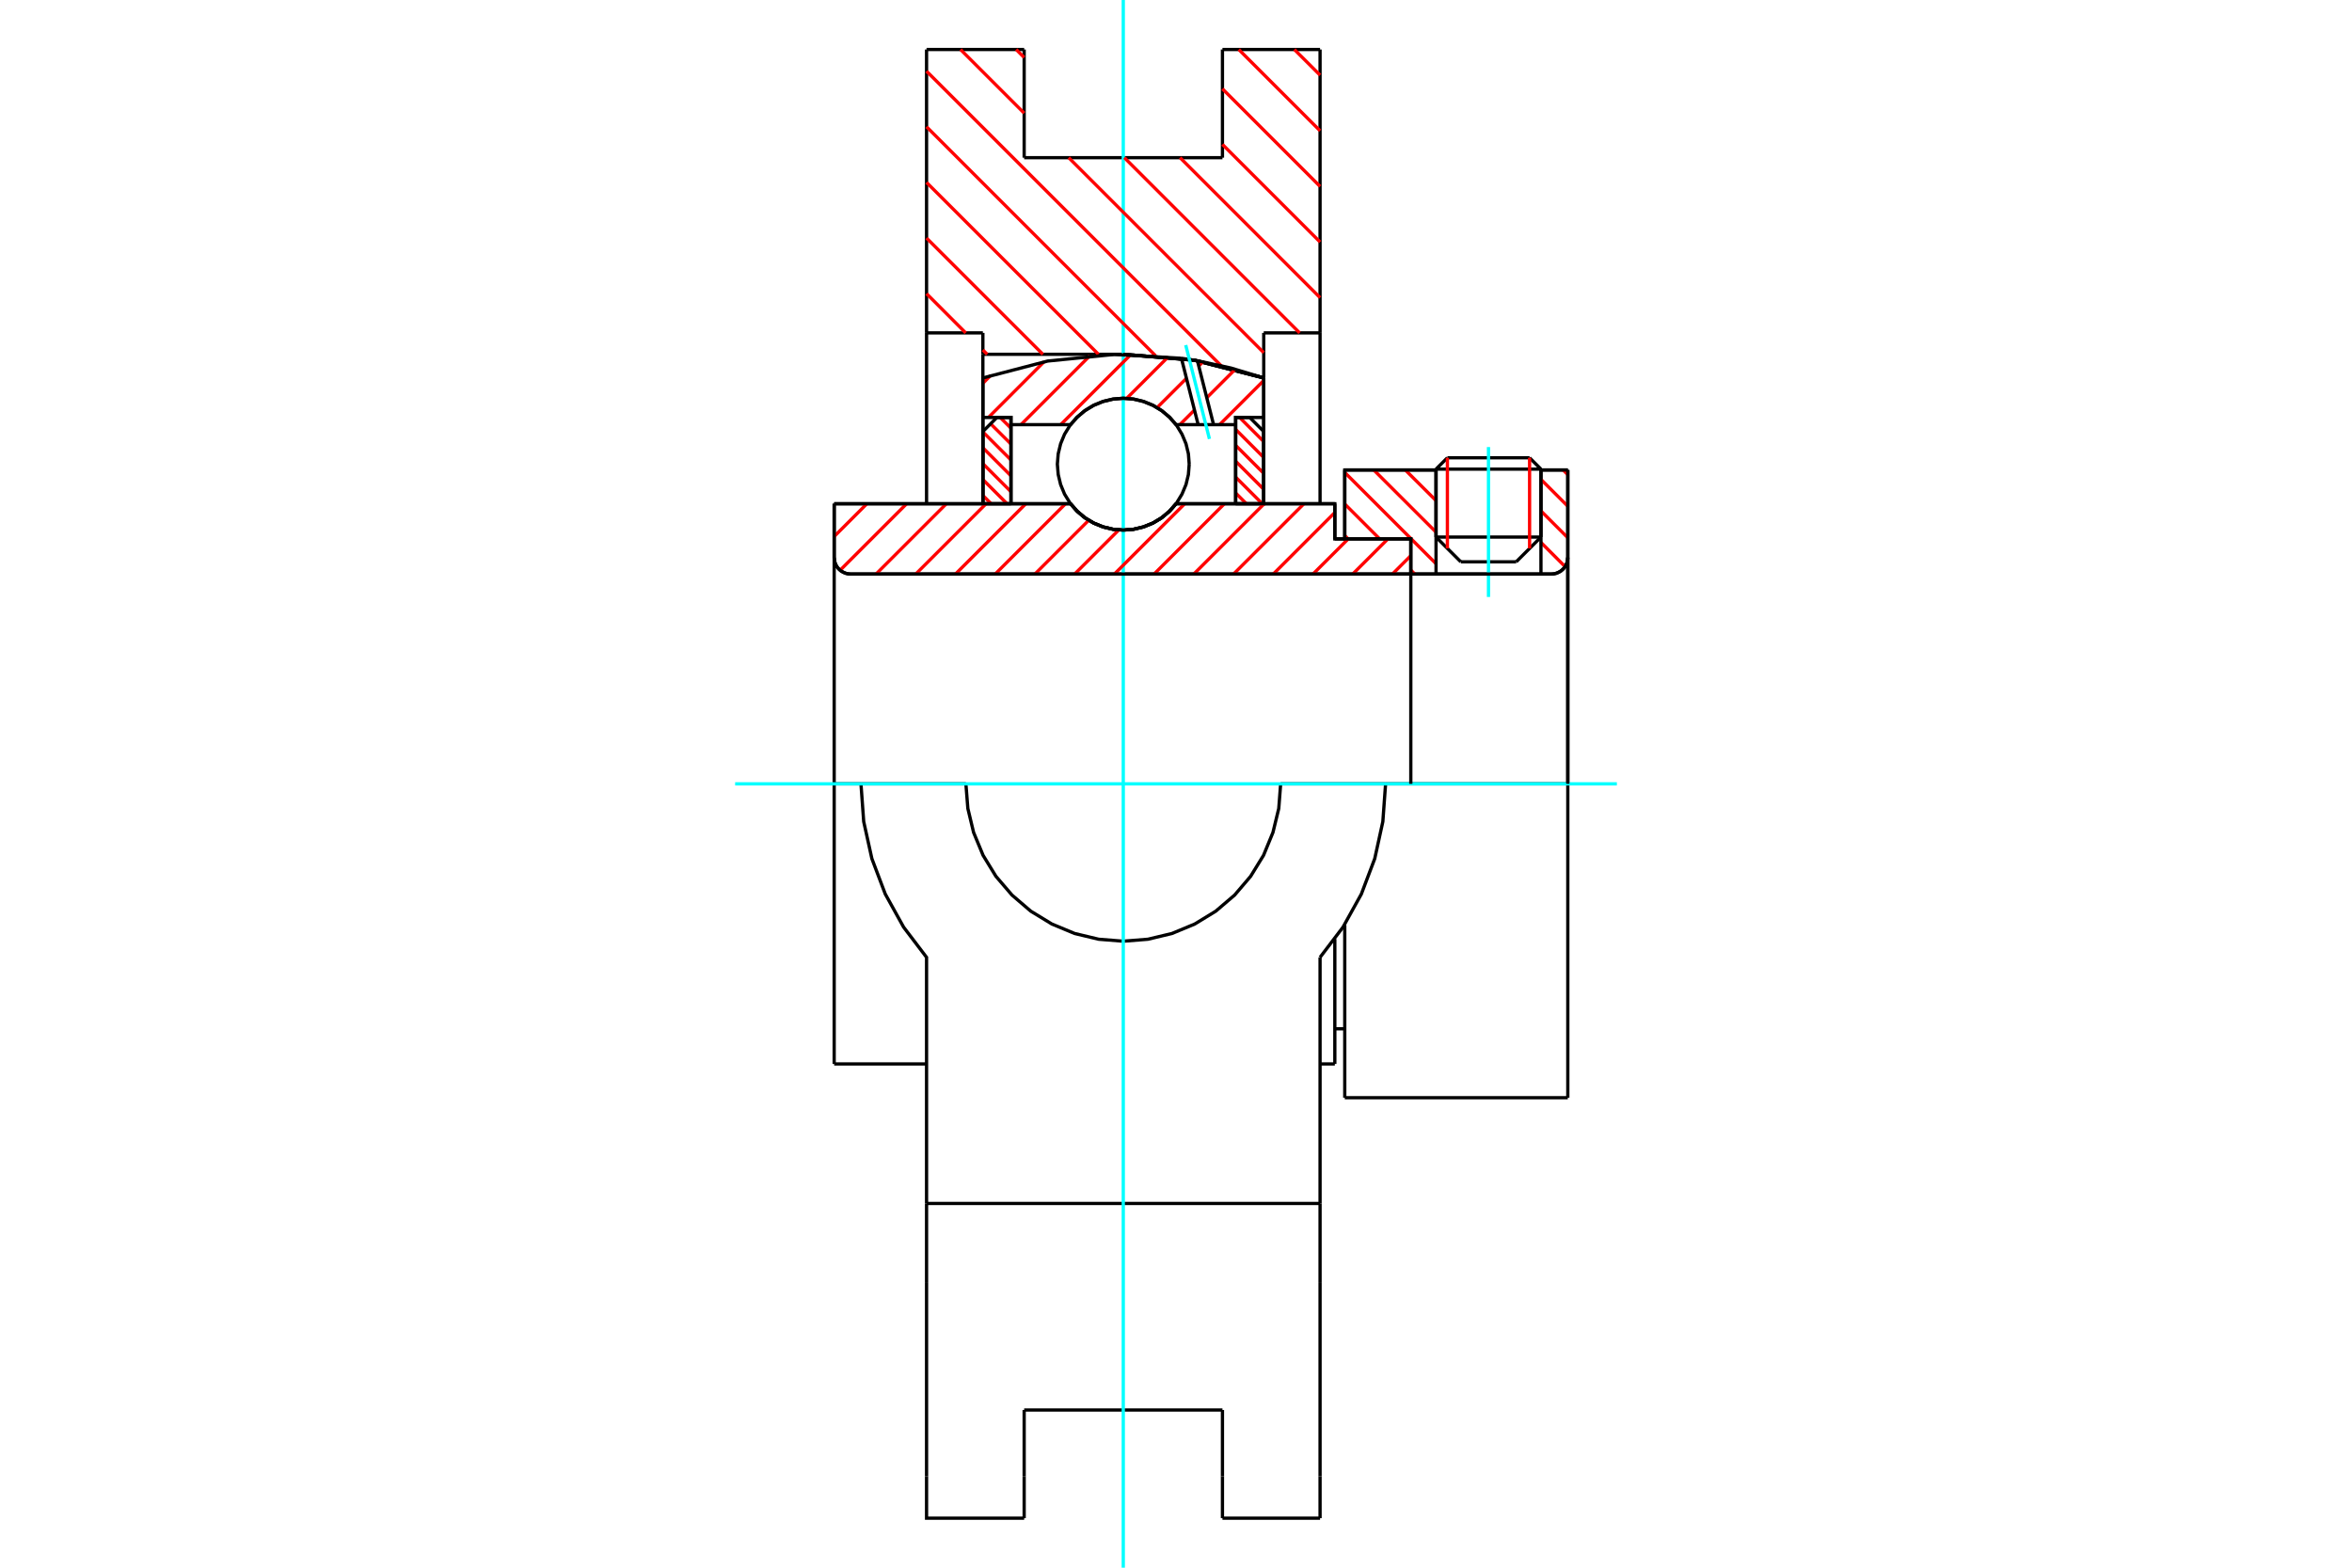 <?xml version="1.0" standalone="no"?>
<!DOCTYPE svg PUBLIC "-//W3C//DTD SVG 1.1//EN"
	"http://www.w3.org/Graphics/SVG/1.1/DTD/svg11.dtd">
<svg xmlns="http://www.w3.org/2000/svg" height="100%" width="100%" viewBox="0 0 36000 24000">
	<rect x="-1800" y="-1200" width="39600" height="26400" style="fill:#FFF"/>
	<g style="fill:none; fill-rule:evenodd" transform="matrix(1 0 0 1 0 0)">
		<g style="fill:none; stroke:#000; stroke-width:50; shape-rendering:geometricPrecision">
			<line x1="20431" y1="8250" x2="20583" y2="8250"/>
			<line x1="20431" y1="16288" x2="20431" y2="14375"/>
			<line x1="20431" y1="7712" x2="20431" y2="8250"/>
			<line x1="13178" y1="12000" x2="12768" y2="12000"/>
			<line x1="12768" y1="16288" x2="12768" y2="12000"/>
			<line x1="12768" y1="7712" x2="16386" y2="7712"/>
			<line x1="18001" y1="7712" x2="20431" y2="7712"/>
			<polyline points="16386,7712 16489,7829 16609,7929 16742,8009 16886,8067 17038,8103 17193,8115 17349,8103 17500,8067 17645,8009 17778,7929 17898,7829 18001,7712"/>
			<polyline points="12768,8535 12771,8574 12780,8613 12795,8650 12816,8684 12842,8714 12872,8740 12906,8760 12943,8776 12981,8785 13021,8788"/>
			<line x1="12768" y1="8535" x2="12768" y2="12000"/>
			<line x1="12768" y1="8535" x2="12768" y2="7712"/>
			<line x1="23586" y1="8222" x2="23586" y2="7195"/>
			<line x1="23207" y1="8601" x2="23586" y2="8222"/>
			<line x1="21980" y1="8222" x2="22359" y2="8601"/>
			<line x1="21980" y1="7195" x2="21980" y2="8222"/>
			<line x1="21980" y1="7195" x2="20583" y2="7195"/>
			<line x1="20583" y1="8250" x2="20583" y2="7195"/>
			<line x1="23744" y1="8788" x2="13021" y2="8788"/>
			<polyline points="23744,8788 23784,8785 23822,8776 23859,8760 23893,8740 23923,8714 23949,8684 23969,8650 23985,8613 23994,8574 23997,8535"/>
			<line x1="23997" y1="7195" x2="23997" y2="8535"/>
			<line x1="23997" y1="7195" x2="23586" y2="7195"/>
			<polyline points="23997,16805 23997,12000 21208,12000"/>
			<line x1="20583" y1="16805" x2="20583" y2="14162"/>
			<line x1="23997" y1="8535" x2="23997" y2="12000"/>
			<line x1="21980" y1="8222" x2="23586" y2="8222"/>
			<line x1="23586" y1="7182" x2="21980" y2="7182"/>
			<line x1="22154" y1="7008" x2="23412" y2="7008"/>
			<line x1="23207" y1="8601" x2="22359" y2="8601"/>
			<line x1="20431" y1="15750" x2="20583" y2="15750"/>
			<line x1="20205" y1="16288" x2="20431" y2="16288"/>
			<line x1="12768" y1="16288" x2="14182" y2="16288"/>
			<line x1="20583" y1="16805" x2="23997" y2="16805"/>
			<line x1="21980" y1="7182" x2="21980" y2="7195"/>
			<line x1="23586" y1="7195" x2="23586" y2="7182"/>
			<line x1="22154" y1="7008" x2="21980" y2="7182"/>
			<line x1="23586" y1="7182" x2="23412" y2="7008"/>
			<line x1="20205" y1="758" x2="20205" y2="5096"/>
			<line x1="18711" y1="758" x2="20205" y2="758"/>
			<line x1="18711" y1="2414" x2="18711" y2="758"/>
			<line x1="15676" y1="2414" x2="18711" y2="2414"/>
			<line x1="15676" y1="758" x2="15676" y2="2414"/>
			<line x1="14182" y1="758" x2="15676" y2="758"/>
			<line x1="14182" y1="5096" x2="14182" y2="758"/>
			<line x1="15044" y1="5096" x2="14182" y2="5096"/>
			<line x1="15044" y1="5424" x2="15044" y2="5096"/>
			<line x1="17193" y1="5424" x2="15044" y2="5424"/>
			<polyline points="19343,5786 18283,5515 17193,5424"/>
			<line x1="19343" y1="5096" x2="19343" y2="5786"/>
			<line x1="20205" y1="5096" x2="19343" y2="5096"/>
			<line x1="21208" y1="12000" x2="19602" y2="12000"/>
			<line x1="14784" y1="12000" x2="13178" y2="12000"/>
			<polyline points="14784,12000 14814,12377 14902,12744 15047,13094 15244,13416 15490,13703 15777,13949 16100,14146 16449,14291 16817,14379 17193,14409 17570,14379 17938,14291 18287,14146 18609,13949 18897,13703 19142,13416 19340,13094 19484,12744 19573,12377 19602,12000"/>
			<polyline points="13178,12000 13220,12578 13345,13145 13550,13687 13831,14194 14182,14656 14182,18424"/>
			<line x1="20205" y1="18424" x2="14182" y2="18424"/>
			<line x1="20205" y1="14656" x2="20205" y2="18424"/>
			<polyline points="20205,14656 20556,14194 20837,13687 21042,13145 21166,12578 21208,12000"/>
			<line x1="20205" y1="19628" x2="20205" y2="18424"/>
			<line x1="20205" y1="22600" x2="20205" y2="19628"/>
			<line x1="20205" y1="23242" x2="20205" y2="22600"/>
			<line x1="20205" y1="5096" x2="20205" y2="7712"/>
			<line x1="19343" y1="5786" x2="19343" y2="7712"/>
			<line x1="15044" y1="7712" x2="15044" y2="5424"/>
			<line x1="14182" y1="7712" x2="14182" y2="5096"/>
			<line x1="15676" y1="22600" x2="15676" y2="21586"/>
			<line x1="15676" y1="23242" x2="15676" y2="22600"/>
			<line x1="15676" y1="21586" x2="18711" y2="21586"/>
			<line x1="18711" y1="22600" x2="18711" y2="23242"/>
			<line x1="18711" y1="21586" x2="18711" y2="22600"/>
			<line x1="14182" y1="19628" x2="14182" y2="22600"/>
			<line x1="18711" y1="23242" x2="20205" y2="23242"/>
			<polyline points="14182,22600 14182,23242 15676,23242"/>
			<line x1="14182" y1="19628" x2="14182" y2="18424"/>
			<polyline points="19343,5786 18283,5515 17193,5424"/>
		</g>
		<g style="fill:none; stroke:#0FF; stroke-width:50; shape-rendering:geometricPrecision">
			<line x1="22783" y1="9139" x2="22783" y2="6844"/>
			<line x1="11252" y1="12000" x2="24748" y2="12000"/>
			<line x1="17193" y1="24000" x2="17193" y2="0"/>
		</g>
		<g style="fill:none; stroke:#F00; stroke-width:50; shape-rendering:geometricPrecision">
			<line x1="19812" y1="758" x2="20205" y2="1150"/>
			<line x1="18961" y1="758" x2="20205" y2="2002"/>
			<line x1="18711" y1="1360" x2="20205" y2="2854"/>
			<line x1="18711" y1="2211" x2="20205" y2="3705"/>
			<line x1="18062" y1="2414" x2="20205" y2="4557"/>
			<line x1="15554" y1="758" x2="15676" y2="880"/>
			<line x1="17210" y1="2414" x2="19892" y2="5096"/>
			<line x1="14702" y1="758" x2="15676" y2="1732"/>
			<line x1="16358" y1="2414" x2="19343" y2="5399"/>
			<line x1="14182" y1="1090" x2="18693" y2="5601"/>
			<line x1="14182" y1="1941" x2="17685" y2="5444"/>
			<line x1="14182" y1="2793" x2="16813" y2="5424"/>
			<line x1="14182" y1="3645" x2="15962" y2="5424"/>
			<line x1="14182" y1="4496" x2="14781" y2="5096"/>
			<line x1="15044" y1="5358" x2="15110" y2="5424"/>
		</g>
		<g style="fill:none; stroke:#000; stroke-width:50; shape-rendering:geometricPrecision">
			<polyline points="19343,5786 18283,5515 17193,5424"/>
		</g>
		<g style="fill:none; stroke:#F00; stroke-width:50; shape-rendering:geometricPrecision">
			<line x1="23412" y1="7008" x2="23412" y2="8396"/>
			<line x1="22154" y1="8396" x2="22154" y2="7008"/>
			<line x1="15044" y1="7585" x2="15171" y2="7712"/>
			<line x1="15044" y1="7341" x2="15414" y2="7712"/>
			<line x1="15044" y1="7098" x2="15474" y2="7528"/>
			<line x1="15044" y1="6855" x2="15474" y2="7285"/>
			<line x1="15044" y1="6612" x2="15474" y2="7042"/>
			<line x1="15162" y1="6487" x2="15474" y2="6798"/>
			<line x1="15309" y1="6391" x2="15474" y2="6555"/>
		</g>
		<g style="fill:none; stroke:#000; stroke-width:50; shape-rendering:geometricPrecision">
			<polyline points="15474,7712 15474,6391 15259,6391 15044,6606 15044,7712 15474,7712"/>
		</g>
		<g style="fill:none; stroke:#F00; stroke-width:50; shape-rendering:geometricPrecision">
			<line x1="18973" y1="6391" x2="19343" y2="6761"/>
			<line x1="18913" y1="6574" x2="19343" y2="7004"/>
			<line x1="18913" y1="6818" x2="19343" y2="7247"/>
			<line x1="18913" y1="7061" x2="19343" y2="7491"/>
			<line x1="18913" y1="7304" x2="19321" y2="7712"/>
			<line x1="18913" y1="7547" x2="19078" y2="7712"/>
		</g>
		<g style="fill:none; stroke:#000; stroke-width:50; shape-rendering:geometricPrecision">
			<polyline points="18913,7712 18913,6391 19128,6391 19343,6606 19343,7712 18913,7712"/>
			<polyline points="18202,7106 18190,6948 18153,6794 18092,6648 18010,6513 17907,6393 17786,6290 17651,6207 17505,6147 17351,6110 17193,6097 17036,6110 16882,6147 16735,6207 16600,6290 16480,6393 16377,6513 16294,6648 16234,6794 16197,6948 16184,7106 16197,7264 16234,7418 16294,7564 16377,7699 16480,7820 16600,7923 16735,8005 16882,8066 17036,8103 17193,8115 17351,8103 17505,8066 17651,8005 17786,7923 17907,7820 18010,7699 18092,7564 18153,7418 18190,7264 18202,7106"/>
		</g>
		<g style="fill:none; stroke:#F00; stroke-width:50; shape-rendering:geometricPrecision">
			<line x1="23925" y1="7195" x2="23997" y2="7267"/>
			<line x1="23586" y1="7339" x2="23997" y2="7750"/>
			<line x1="23586" y1="7822" x2="23997" y2="8233"/>
			<line x1="23586" y1="8304" x2="23955" y2="8674"/>
			<line x1="23586" y1="8787" x2="23587" y2="8788"/>
			<line x1="21510" y1="7195" x2="21980" y2="7664"/>
			<line x1="21027" y1="7195" x2="21980" y2="8147"/>
			<line x1="20583" y1="7233" x2="21980" y2="8630"/>
			<line x1="20583" y1="7716" x2="21117" y2="8250"/>
			<line x1="21594" y1="8727" x2="21655" y2="8788"/>
			<line x1="20583" y1="8198" x2="20634" y2="8250"/>
		</g>
		<g style="fill:none; stroke:#000; stroke-width:50; shape-rendering:geometricPrecision">
			<line x1="23997" y1="12000" x2="23997" y2="7195"/>
			<polyline points="23744,8788 23784,8785 23822,8776 23859,8760 23893,8740 23923,8714 23949,8684 23969,8650 23985,8613 23994,8574 23997,8535"/>
			<polyline points="23744,8788 23586,8788 23586,7195"/>
			<polyline points="23586,8788 21980,8788 21980,7195"/>
			<polyline points="21980,8788 21594,8788 21594,12000"/>
			<polyline points="21594,8788 21594,8250 20583,8250 20583,7195 21980,7195"/>
			<line x1="23586" y1="7195" x2="23997" y2="7195"/>
		</g>
		<g style="fill:none; stroke:#F00; stroke-width:50; shape-rendering:geometricPrecision">
			<line x1="19343" y1="5825" x2="18667" y2="6501"/>
			<line x1="18907" y1="5653" x2="18471" y2="6089"/>
			<line x1="18283" y1="6277" x2="18059" y2="6501"/>
			<line x1="18412" y1="5539" x2="18348" y2="5604"/>
			<line x1="18160" y1="5792" x2="17711" y2="6240"/>
			<line x1="17880" y1="5464" x2="17245" y2="6099"/>
			<line x1="17309" y1="5427" x2="16235" y2="6501"/>
			<line x1="16680" y1="5448" x2="15627" y2="6501"/>
			<line x1="15981" y1="5538" x2="15129" y2="6391"/>
			<line x1="15166" y1="5745" x2="15044" y2="5868"/>
		</g>
		<g style="fill:none; stroke:#000; stroke-width:50; shape-rendering:geometricPrecision">
			<polyline points="15044,7712 15044,6391 15044,5786"/>
			<polyline points="18083,5485 17058,5426 16037,5527 15044,5786"/>
			<polyline points="18328,5523 18205,5503 18083,5485"/>
			<polyline points="19343,5786 18841,5634 18328,5523"/>
			<polyline points="19343,5786 19343,6391 18913,6391 18913,6501 18913,7712"/>
			<polyline points="18913,6501 18575,6501 18339,6501 18001,6501 17898,6384 17778,6284 17645,6204 17500,6145 17349,6109 17193,6097 17038,6109 16886,6145 16742,6204 16609,6284 16489,6384 16386,6501 15474,6501 15474,7712"/>
			<polyline points="15474,6501 15474,6391 15044,6391"/>
			<line x1="19343" y1="6391" x2="19343" y2="7712"/>
		</g>
		<g style="fill:none; stroke:#0FF; stroke-width:50; shape-rendering:geometricPrecision">
			<line x1="18512" y1="6720" x2="18149" y2="5283"/>
		</g>
		<g style="fill:none; stroke:#000; stroke-width:50; shape-rendering:geometricPrecision">
			<line x1="18339" y1="6501" x2="18083" y2="5485"/>
			<line x1="18575" y1="6501" x2="18328" y2="5523"/>
		</g>
		<g style="fill:none; stroke:#F00; stroke-width:50; shape-rendering:geometricPrecision">
			<line x1="21594" y1="8507" x2="21313" y2="8788"/>
			<line x1="21244" y1="8250" x2="20705" y2="8788"/>
			<line x1="20636" y1="8250" x2="20097" y2="8788"/>
			<line x1="20431" y1="7846" x2="19489" y2="8788"/>
			<line x1="19958" y1="7712" x2="18881" y2="8788"/>
			<line x1="19350" y1="7712" x2="18273" y2="8788"/>
			<line x1="18741" y1="7712" x2="17665" y2="8788"/>
			<line x1="18133" y1="7712" x2="17057" y2="8788"/>
			<line x1="17125" y1="8112" x2="16449" y2="8788"/>
			<line x1="16664" y1="7965" x2="15841" y2="8788"/>
			<line x1="16309" y1="7712" x2="15233" y2="8788"/>
			<line x1="15701" y1="7712" x2="14625" y2="8788"/>
			<line x1="15093" y1="7712" x2="14017" y2="8788"/>
			<line x1="14485" y1="7712" x2="13409" y2="8788"/>
			<line x1="13877" y1="7712" x2="12859" y2="8730"/>
			<line x1="13269" y1="7712" x2="12768" y2="8213"/>
		</g>
		<g style="fill:none; stroke:#000; stroke-width:50; shape-rendering:geometricPrecision">
			<polyline points="12768,7712 12768,8535 12771,8574 12780,8613 12795,8650 12816,8684 12842,8714 12872,8740 12906,8760 12943,8776 12981,8785 13021,8788 21594,8788 21594,8250 20431,8250 20431,7712 18001,7712"/>
			<polyline points="16386,7712 16489,7829 16609,7929 16742,8009 16886,8067 17038,8103 17193,8115 17349,8103 17500,8067 17645,8009 17778,7929 17898,7829 18001,7712"/>
			<polyline points="16386,7712 13198,7712 12768,7712"/>
		</g>
	</g>
</svg>
